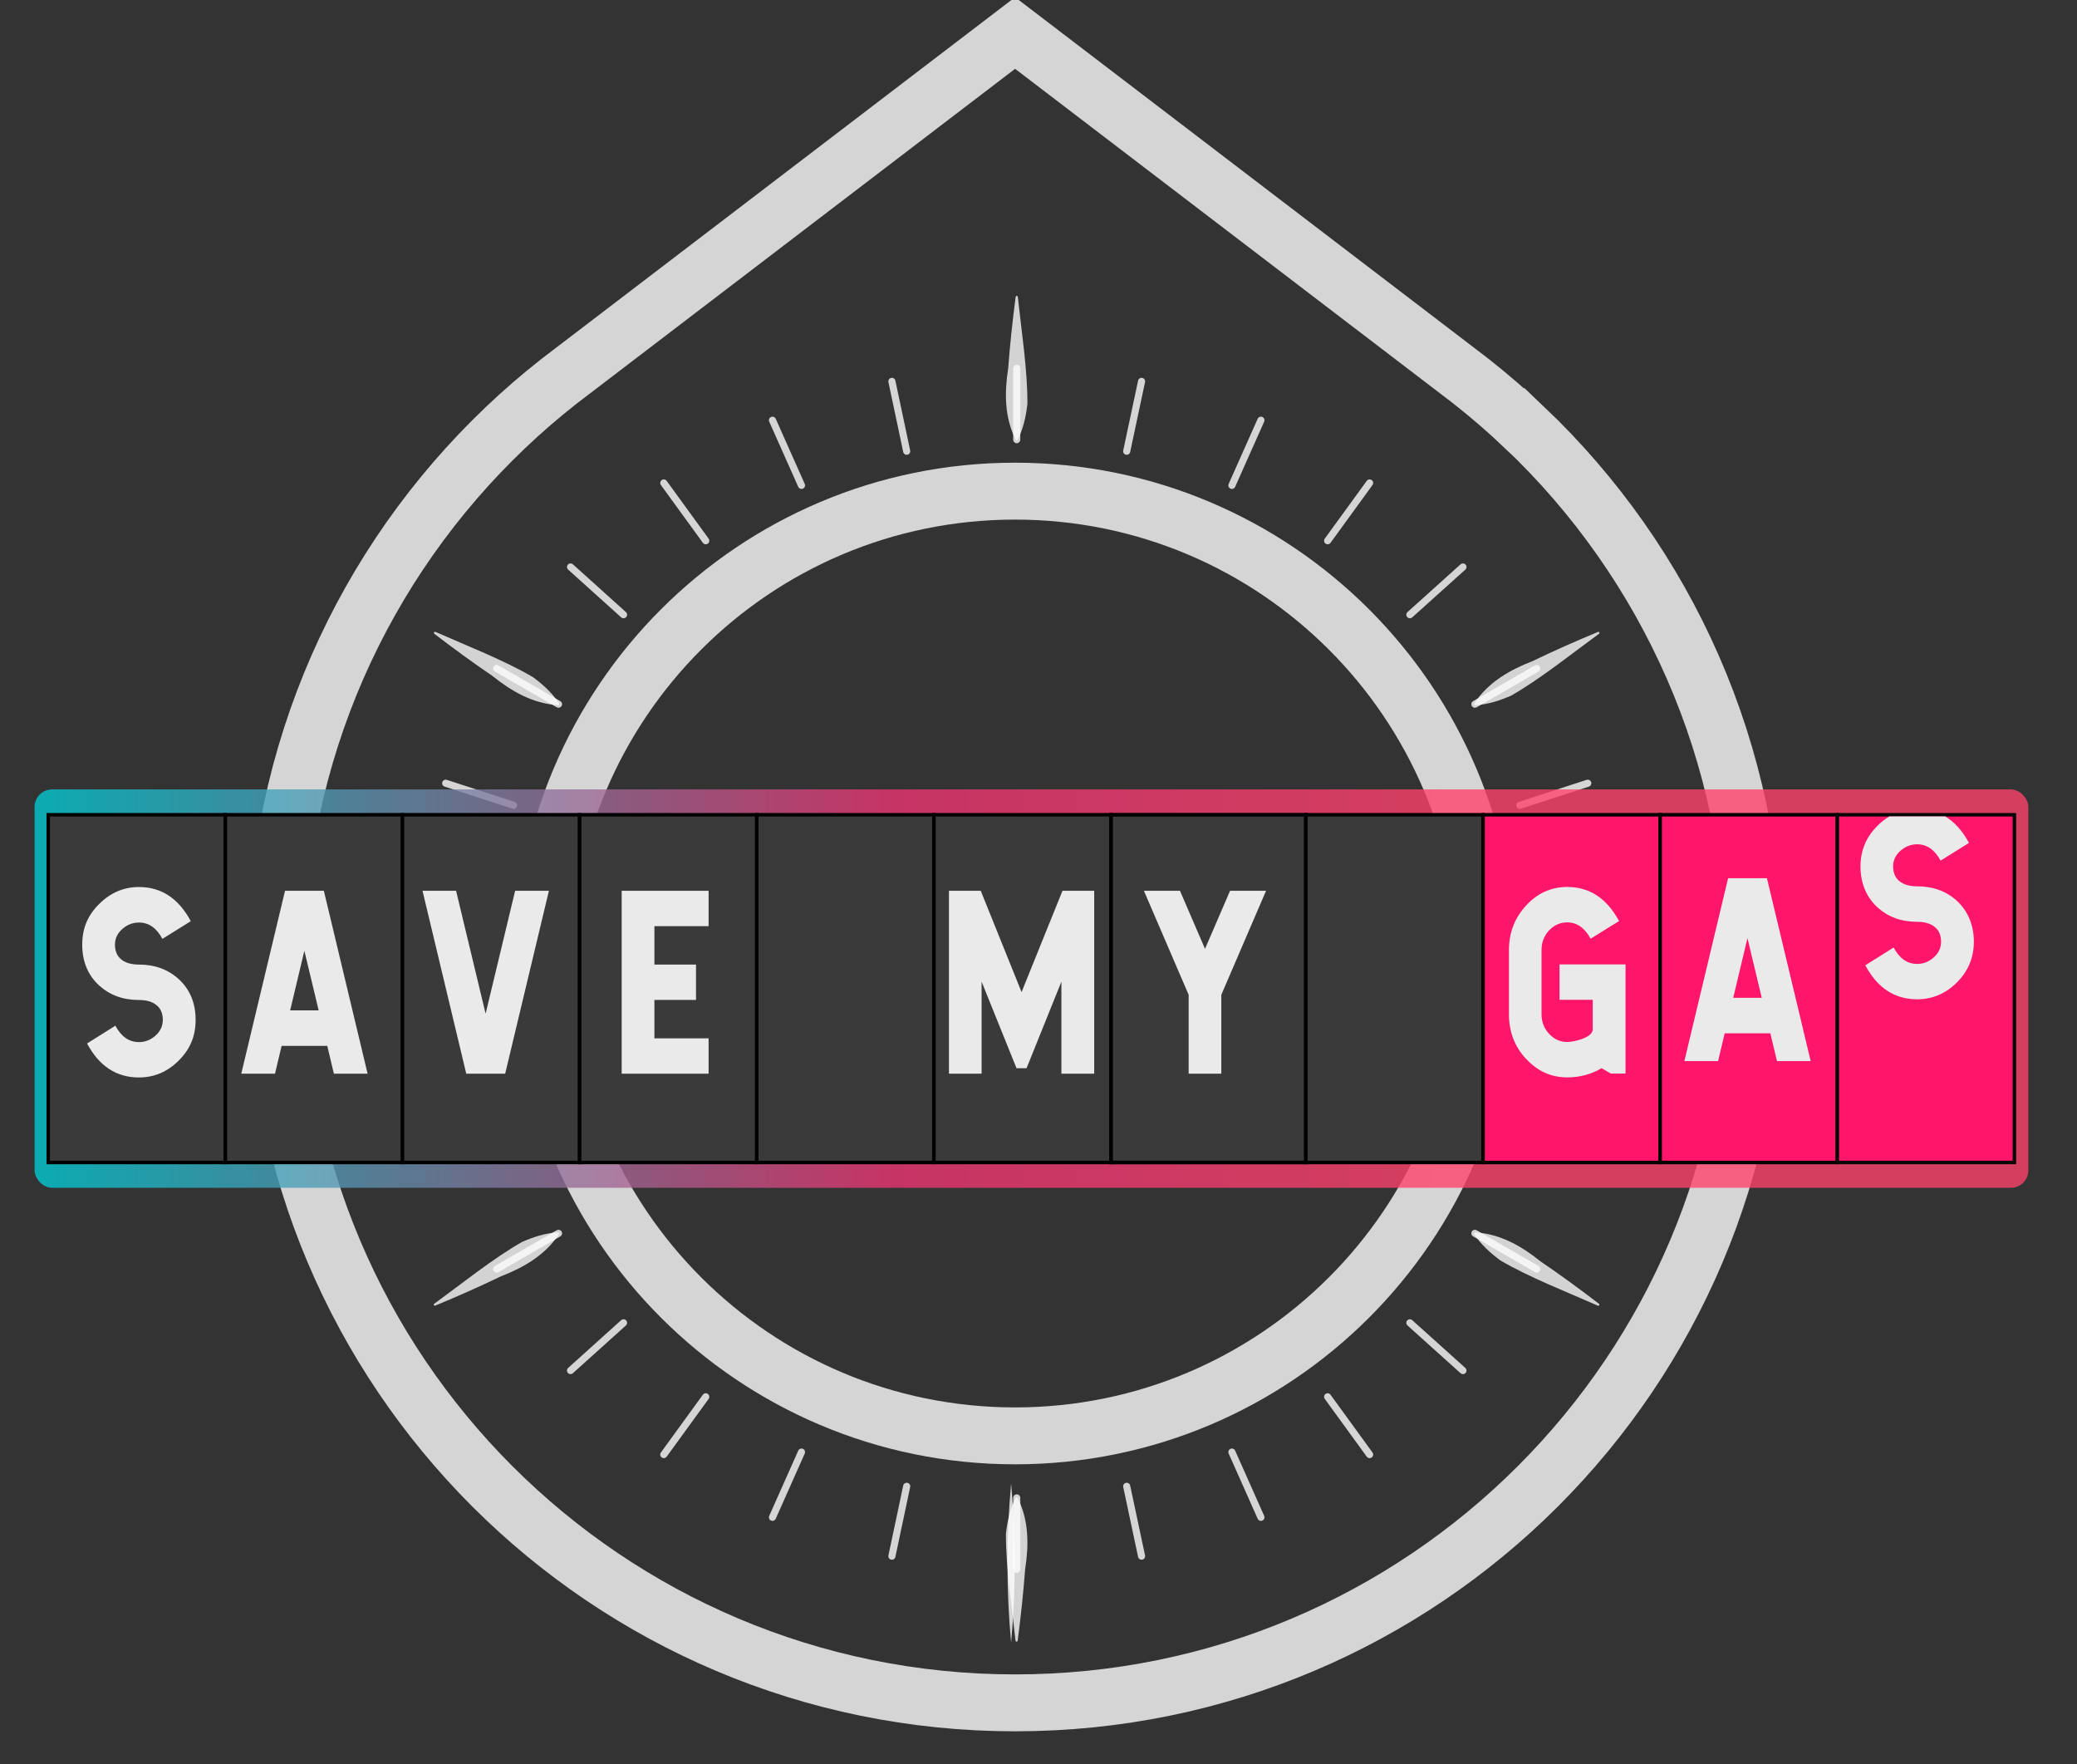 <svg xmlns="http://www.w3.org/2000/svg" xmlns:xlink="http://www.w3.org/1999/xlink" id="a" viewBox="0 0 292 248"><rect x="0" y="0" width="292" height="248" fill="#333333" stroke="none"/><defs><style>.e,.f,.g,.h,.i{stroke:#000;}.e,.f,.g,.h,.i,.j,.k,.l{stroke-miterlimit:10;}.e,.f,.j{fill:#ff156a;}.e,.g{stroke-width:.49px;}.f,.j{stroke-width:.49px;}.m,.l{fill:#fff;}.g,.h,.i{fill:#3a3a3a;}.n{fill:#fdffff;}.h{stroke-width:.52px;}.i{stroke-width:.49px;}.o{fill:url(#d);}.o,.k,.l,.p{opacity:.79;}.j{stroke:#070707;}.k{fill:none;stroke-width:8px;}.k,.l{stroke:#fff;}.q{fill:#eaeaea;}.l{stroke-linecap:round;}.r{fill:#fcfcfc;}</style><linearGradient id="d" x1="4.86" y1="138.97" x2="285.16" y2="138.97" gradientUnits="userSpaceOnUse"><stop offset="0" stop-color="#00cbd4"></stop><stop offset=".43" stop-color="#ed3472"></stop><stop offset=".72" stop-color="#ff426a"></stop></linearGradient></defs><g id="b"><path class="k" d="M214.35,60.12c-2.39-2.27-4.88-4.43-7.47-6.47-.13-.11-.27-.21-.41-.32l-1.31-1c-.09-.07-.17-.13-.26-.2L142.71,4.64l-62.05,47.38c-.06,.03-.1,.07-.15,.11l-1.98,1.52s-.02,.02-.04,.03c-2.58,2.03-5.06,4.17-7.43,6.43-19.9,18.93-32.3,45.68-32.3,75.31,0,57.41,46.54,103.95,103.95,103.95,57.41,0,103.95-46.54,103.95-103.95,0-29.64-12.4-56.38-32.3-75.31Zm-71.65,141.72c-36.67,0-66.4-29.73-66.4-66.4,0-36.67,29.73-66.4,66.4-66.4,36.67,0,66.4,29.73,66.4,66.4,0,36.67-29.73,66.4-66.4,66.4Z"></path><g class="p"><path class="n" d="M142.15,208.53c.68,7.45,.69,14.91,0,22.37-.69-7.45-.68-14.91,0-22.37h0Z"></path></g><g><g><line class="l" x1="160.49" y1="53.61" x2="158.4" y2="63.43"></line><ellipse class="m" cx="143.09" cy="135.46" rx=".74" ry=".9" transform="translate(-19.16 247.26) rotate(-78)"></ellipse></g><g><line class="l" x1="177.27" y1="59.07" x2="173.19" y2="68.23"></line><ellipse class="m" cx="143.24" cy="135.5" rx=".74" ry=".9" transform="translate(-38.81 211.24) rotate(-66)"></ellipse></g><g><line class="l" x1="192.55" y1="67.89" x2="186.65" y2="76.01"></line><ellipse class="m" cx="143.37" cy="135.58" rx=".74" ry=".9" transform="translate(-50.59 171.88) rotate(-54)"></ellipse></g><g><line class="l" x1="205.67" y1="79.7" x2="198.21" y2="86.41"></line><ellipse class="m" cx="143.49" cy="135.68" rx=".74" ry=".9" transform="translate(-53.94 130.86) rotate(-42)"></ellipse></g><g><line class="l" x1="216.04" y1="93.97" x2="207.35" y2="98.99"></line><ellipse class="m" cx="143.58" cy="135.81" rx=".74" ry=".9" transform="translate(-48.67 89.98) rotate(-30)"></ellipse></g><g><line class="l" x1="223.22" y1="110.1" x2="213.67" y2="113.2"></line><ellipse class="m" cx="143.64" cy="135.95" rx=".74" ry=".9" transform="translate(-34.98 51.04) rotate(-18)"></ellipse></g><g><line class="l" x1="226.88" y1="127.36" x2="216.9" y2="128.41"></line><ellipse class="m" cx="143.67" cy="136.1" rx=".74" ry=".9" transform="translate(-13.44 15.76) rotate(-6)"></ellipse></g><g><line class="l" x1="226.88" y1="145" x2="216.9" y2="143.95"></line><ellipse class="m" cx="143.67" cy="136.26" rx=".9" ry=".74" transform="translate(-6.86 264.9) rotate(-84)"></ellipse></g><g><line class="l" x1="223.22" y1="162.26" x2="213.67" y2="159.16"></line><ellipse class="m" cx="143.64" cy="136.41" rx=".9" ry=".74" transform="translate(-30.48 230.86) rotate(-72)"></ellipse></g><g><line class="l" x1="216.04" y1="178.39" x2="207.35" y2="173.37"></line><ellipse class="m" cx="143.58" cy="136.55" rx=".9" ry=".74" transform="translate(-46.47 192.62) rotate(-60)"></ellipse></g><g><line class="l" x1="205.67" y1="192.66" x2="198.21" y2="185.95"></line><ellipse class="m" cx="143.49" cy="136.67" rx=".9" ry=".74" transform="translate(-54.09 151.85) rotate(-48)"></ellipse></g><g><line class="l" x1="192.55" y1="204.47" x2="186.65" y2="196.35"></line><ellipse class="m" cx="143.37" cy="136.78" rx=".9" ry=".74" transform="translate(-53.01 110.39) rotate(-36)"></ellipse></g><g><line class="l" x1="177.27" y1="213.29" x2="173.19" y2="204.12"></line><ellipse class="m" cx="143.24" cy="136.85" rx=".9" ry=".74" transform="translate(-43.28 70.09) rotate(-24)"></ellipse></g><g><line class="l" x1="160.49" y1="218.75" x2="158.4" y2="208.93"></line><ellipse class="m" cx="143.09" cy="136.9" rx=".9" ry=".74" transform="translate(-25.34 32.74) rotate(-12)"></ellipse></g><g><line class="l" x1="142.94" y1="220.59" x2="142.94" y2="210.56"></line><ellipse class="m" cx="142.94" cy="136.92" rx=".9" ry=".74"></ellipse></g><g><line class="l" x1="125.39" y1="218.75" x2="127.47" y2="208.93"></line><ellipse class="m" cx="142.78" cy="136.9" rx=".74" ry=".9" transform="translate(-20.81 248.1) rotate(-78)"></ellipse></g><g><line class="l" x1="108.6" y1="213.29" x2="112.68" y2="204.12"></line><ellipse class="m" cx="142.64" cy="136.85" rx=".74" ry=".9" transform="translate(-40.4 211.49) rotate(-66)"></ellipse></g><g><line class="l" x1="93.32" y1="204.47" x2="99.22" y2="196.35"></line><ellipse class="m" cx="142.5" cy="136.78" rx=".74" ry=".9" transform="translate(-51.91 171.67) rotate(-54)"></ellipse></g><g><line class="l" x1="80.21" y1="192.66" x2="87.66" y2="185.95"></line><ellipse class="m" cx="142.39" cy="136.67" rx=".74" ry=".9" transform="translate(-54.88 130.38) rotate(-42)"></ellipse></g><g><line class="l" x1="69.83" y1="178.39" x2="78.52" y2="173.37"></line><ellipse class="m" cx="142.3" cy="136.55" rx=".74" ry=".9" transform="translate(-49.21 89.44) rotate(-30)"></ellipse></g><g><line class="l" x1="62.66" y1="162.26" x2="72.2" y2="159.16"></line><ellipse class="m" cx="142.23" cy="136.41" rx=".74" ry=".9" transform="translate(-35.19 50.63) rotate(-18)"></ellipse></g><g><line class="l" x1="58.99" y1="145" x2="68.97" y2="143.95"></line><ellipse class="m" cx="142.2" cy="136.26" rx=".74" ry=".9" transform="translate(-13.46 15.61) rotate(-6)"></ellipse></g><g><line class="l" x1="58.99" y1="127.36" x2="68.97" y2="128.41"></line><ellipse class="m" cx="142.2" cy="136.1" rx=".9" ry=".74" transform="translate(-8.02 263.3) rotate(-84)"></ellipse></g><g><line class="l" x1="62.66" y1="110.1" x2="72.2" y2="113.2"></line><ellipse class="m" cx="142.23" cy="135.95" rx=".9" ry=".74" transform="translate(-31.02 229.21) rotate(-72)"></ellipse></g><g><line class="l" x1="69.83" y1="93.97" x2="78.52" y2="98.99"></line><ellipse class="m" cx="142.3" cy="135.81" rx=".9" ry=".74" transform="translate(-46.47 191.14) rotate(-60)"></ellipse></g><g><line class="l" x1="80.21" y1="79.7" x2="87.66" y2="86.41"></line><ellipse class="m" cx="142.39" cy="135.68" rx=".9" ry=".74" transform="translate(-53.72 150.71) rotate(-48)"></ellipse></g><g><line class="l" x1="93.32" y1="67.89" x2="99.22" y2="76.01"></line><ellipse class="m" cx="142.5" cy="135.58" rx=".9" ry=".74" transform="translate(-52.48 109.65) rotate(-36)"></ellipse></g><g><line class="l" x1="108.6" y1="59.07" x2="112.68" y2="68.23"></line><ellipse class="m" cx="142.64" cy="135.5" rx=".9" ry=".74" transform="translate(-42.78 69.73) rotate(-24)"></ellipse></g><g><line class="l" x1="125.39" y1="53.61" x2="127.47" y2="63.43"></line><ellipse class="m" cx="142.78" cy="135.46" rx=".9" ry=".74" transform="translate(-25.04 32.65) rotate(-12)"></ellipse></g><g><line class="l" x1="142.94" y1="51.77" x2="142.94" y2="61.8"></line><ellipse class="m" cx="142.94" cy="135.44" rx=".9" ry=".74"></ellipse></g></g><g><g><g class="p"><line class="m" x1="224.72" y1="88.96" x2="207.34" y2="99"></line><path class="r" d="M224.8,89.09c-3.87,2.82-8.27,6.37-12.36,8.7-1.6,.69-3.22,1.23-5.02,1.34-.13,0-.23-.15-.15-.26,1.95-2.96,4.95-4.68,8.17-5.93,3.03-1.46,6.1-2.82,9.22-4.11,.15-.07,.29,.16,.15,.26h0Z"></path></g><ellipse class="m" cx="143.57" cy="135.82" rx=".74" ry=".9" transform="translate(-48.67 89.98) rotate(-30)"></ellipse></g><g><g class="p"><line class="m" x1="224.72" y1="183.41" x2="207.33" y2="173.37"></line><path class="r" d="M224.64,183.54c-4.38-1.94-9.65-3.98-13.71-6.36-1.4-1.04-2.67-2.17-3.67-3.68-.07-.11,.02-.27,.15-.26,3.54,.21,6.53,1.95,9.22,4.11,2.78,1.89,5.5,3.88,8.17,5.93,.13,.1,0,.33-.15,.26h0Z"></path></g><ellipse class="m" cx="143.56" cy="136.56" rx=".9" ry=".74" transform="translate(-46.48 192.61) rotate(-60)"></ellipse></g><g><g class="p"><line class="m" x1="142.92" y1="230.63" x2="142.92" y2="210.56"></line><path class="r" d="M142.77,230.63c-.51-4.76-1.38-10.35-1.35-15.05,.2-1.73,.55-3.4,1.35-5.02,.06-.12,.24-.12,.3,0,1.59,3.17,1.58,6.63,1.05,10.04-.25,3.35-.61,6.7-1.05,10.04-.02,.16-.28,.17-.3,0h0Z"></path></g><ellipse class="m" cx="142.92" cy="136.92" rx=".9" ry=".74"></ellipse></g><g><g class="p"><line class="m" x1="61.13" y1="183.4" x2="78.51" y2="173.36"></line><path class="r" d="M61.05,183.27c3.87-2.82,8.27-6.37,12.36-8.7,1.6-.69,3.22-1.23,5.02-1.34,.13,0,.23,.15,.15,.26-1.95,2.96-4.95,4.68-8.17,5.93-3.03,1.46-6.1,2.82-9.22,4.11-.15,.07-.29-.16-.15-.26h0Z"></path></g><ellipse class="m" cx="142.28" cy="136.54" rx=".74" ry=".9" transform="translate(-49.21 89.43) rotate(-30)"></ellipse></g><g><g class="p"><line class="m" x1="61.14" y1="88.95" x2="78.52" y2="98.98"></line><path class="r" d="M61.21,88.82c4.38,1.94,9.65,3.98,13.71,6.36,1.4,1.04,2.67,2.17,3.67,3.68,.07,.11-.02,.27-.15,.26-3.54-.21-6.53-1.95-9.22-4.11-2.78-1.89-5.5-3.88-8.17-5.93-.13-.1,0-.33,.15-.26h0Z"></path></g><ellipse class="m" cx="142.29" cy="135.8" rx=".9" ry=".74" transform="translate(-46.46 191.13) rotate(-60)"></ellipse></g><g><g class="p"><path class="r" d="M143.09,41.73c.51,4.76,1.38,10.35,1.35,15.05-.2,1.73-.55,3.4-1.35,5.02-.06,.12-.24,.12-.3,0-1.59-3.17-1.58-6.63-1.05-10.04,.25-3.35,.61-6.7,1.05-10.04,.02-.16,.28-.17,.3,0h0Z"></path></g><ellipse class="m" cx="142.94" cy="135.44" rx=".9" ry=".74"></ellipse></g></g></g><g id="c"><g><rect class="o" x="4.86" y="110.97" width="280.3" height="56" rx="2.46" ry="2.46"></rect><rect class="g" x="6.78" y="114.53" width="24.9" height="48.88"></rect><rect class="g" x="31.69" y="114.53" width="24.9" height="48.88"></rect><rect class="g" x="56.59" y="114.53" width="24.9" height="48.88"></rect><rect class="g" x="81.49" y="114.53" width="24.9" height="48.88"></rect><rect class="g" x="106.39" y="114.53" width="24.9" height="48.88"></rect><rect class="i" x="131.3" y="114.53" width="24.9" height="48.88"></rect><rect class="h" x="156.2" y="114.53" width="27.39" height="48.88"></rect><rect class="g" x="183.59" y="114.53" width="24.9" height="48.88"></rect><rect class="e" x="208.5" y="114.53" width="24.9" height="48.88"></rect><rect class="f" x="233.4" y="114.53" width="24.9" height="48.88"></rect><rect class="j" x="258.3" y="114.53" width="24.9" height="48.88"></rect><path class="q" d="M17.2,134.99c.58,.4,1.36,.6,2.33,.6,2.23,0,4.09,.68,5.59,2.04,1.58,1.45,2.38,3.36,2.38,5.73s-.81,4.19-2.44,5.79c-1.57,1.54-3.42,2.31-5.53,2.31-3.16,0-5.59-1.59-7.29-4.78l2-1.25,1.98-1.25c.82,1.54,1.93,2.31,3.31,2.31,.84,0,1.61-.29,2.28-.87,.72-.62,1.08-1.37,1.08-2.26,0-.98-.35-1.71-1.05-2.19-.58-.4-1.35-.6-2.31-.6-2.23,0-4.09-.68-5.59-2.04-1.58-1.45-2.38-3.36-2.38-5.73s.81-4.19,2.44-5.78c1.57-1.55,3.42-2.33,5.53-2.33,3.15,0,5.58,1.6,7.29,4.8l-3.99,2.49c-.81-1.53-1.91-2.3-3.3-2.3-.85,0-1.61,.29-2.28,.86-.73,.62-1.09,1.37-1.09,2.26,0,.98,.35,1.71,1.05,2.19Z"></path><path class="q" d="M45.53,125.22l6.15,25.71h-4.74l-.93-3.91h-6.42l-.93,3.91h-4.74l6.15-25.71h5.47Zm-4.74,16.81h4.01l-2.01-8.38-2,8.38Z"></path><path class="q" d="M77.17,125.22l-6.15,25.71h-5.47l-6.15-25.71h4.72l4.15,17.28,4.15-17.28h4.74Z"></path><path class="q" d="M99.62,125.22v4.97h-7.62v5.4h5.85v4.97h-5.85v5.4h7.62v4.97h-12.22v-25.71h12.22Z"></path><path class="q" d="M153.83,125.22v25.71h-4.61v-12.94l-4.9,12.17h-1.41l-4.91-12.17v12.94h-4.59v-25.71h4.47l5.74,14.24,5.75-14.24h4.47Z"></path><path class="q" d="M177.99,125.22l-6.29,14.62v11.09h-4.59v-11.09l-6.29-14.62h5.07l3.52,8.16,3.52-8.16h5.07Z"></path><path class="q" d="M214.55,148.86c-1.61-1.74-2.41-3.82-2.41-6.26v-9.05c0-2.43,.8-4.52,2.41-6.26,1.6-1.74,3.53-2.61,5.78-2.61,3.14,0,5.57,1.6,7.29,4.8l-2,1.23-2,1.25c-.82-1.53-1.92-2.3-3.3-2.3-.98,0-1.83,.38-2.54,1.13-.71,.77-1.06,1.68-1.06,2.74v9.05c0,1.06,.35,1.98,1.06,2.74,.71,.77,1.55,1.15,2.54,1.15,.24,0,.55-.03,.92-.1,.43-.08,.83-.19,1.19-.33,.98-.35,1.48-.81,1.49-1.35v-4.15h-4.67v-4.97h9.28v15.34h-2.06l-1.31-.75c-1.45,.86-3.06,1.29-4.83,1.29-2.25,0-4.18-.87-5.78-2.61Z"></path><path class="q" d="M248.41,123.45l6.15,25.71h-4.74l-.93-3.91h-6.42l-.93,3.91h-4.74l6.15-25.71h5.47Zm-4.74,16.81h4.01l-2.01-8.38-2,8.38Z"></path><path class="q" d="M275.12,126.63c-1.5-1.36-3.36-2.04-5.59-2.04-.97,0-1.75-.2-2.33-.6-.7-.48-1.05-1.21-1.05-2.19,0-.89,.36-1.65,1.09-2.26,.68-.57,1.44-.86,2.28-.86,1.38,0,2.48,.77,3.3,2.3l3.99-2.49c-.91-1.7-2.03-2.94-3.35-3.73h-7.83c-.57,.34-1.12,.76-1.63,1.27-1.63,1.59-2.44,3.51-2.44,5.78s.79,4.27,2.38,5.73c1.5,1.36,3.36,2.04,5.59,2.04,.96,0,1.73,.2,2.31,.6,.7,.48,1.05,1.21,1.05,2.19,0,.89-.36,1.65-1.08,2.26-.68,.58-1.44,.87-2.28,.87-1.38,0-2.49-.77-3.31-2.31l-1.98,1.25-2,1.25c1.7,3.19,4.13,4.78,7.29,4.78,2.11,0,3.96-.77,5.53-2.31,1.63-1.6,2.44-3.53,2.44-5.79s-.79-4.27-2.38-5.73Z"></path></g></g></svg>